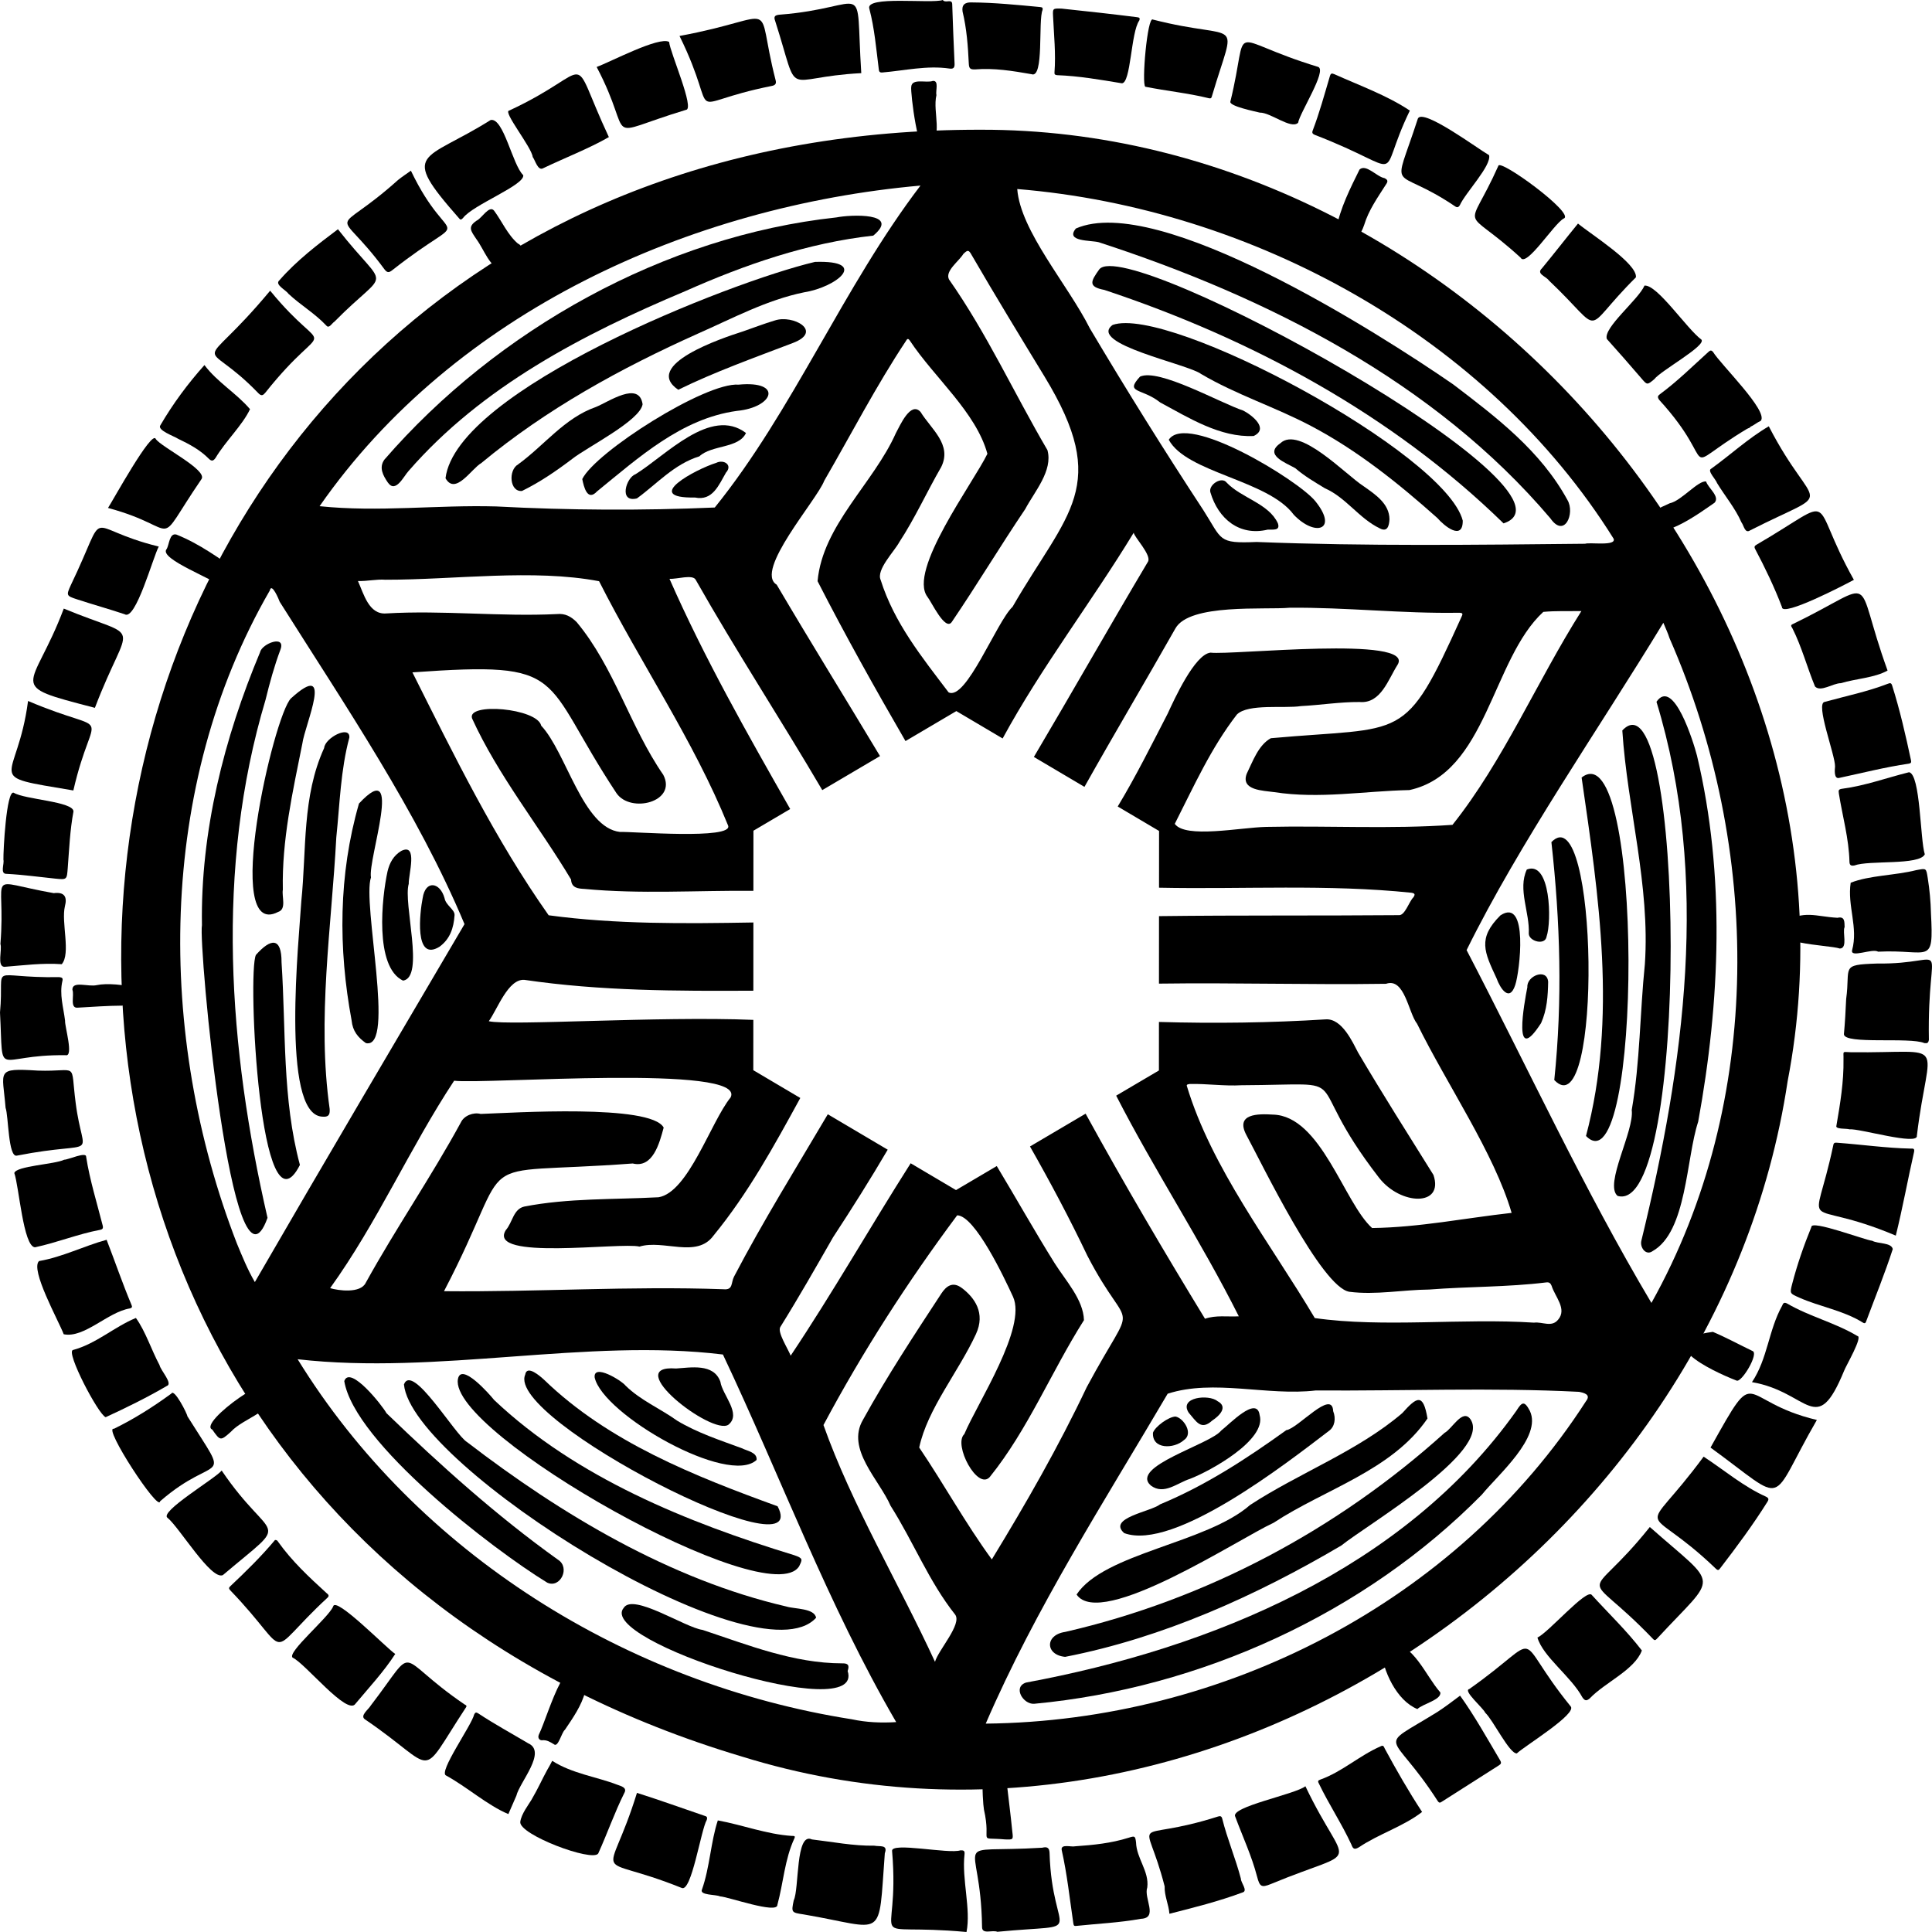 <svg width="336" height="336" viewBox="0 0 336 336" fill="none" xmlns="http://www.w3.org/2000/svg">
<g clip-path="url(#clip0_13_277)">
<path d="M170.79 335.075C170.57 318.72 164.582 322.367 181.272 321.341C181.989 321.161 182.493 321.243 182.532 322.232C182.981 337.525 189.697 334.398 173.45 335.963C172.583 335.58 170.743 336.526 170.79 335.077V335.075Z" fill="black"/>
<path d="M168.088 336C149.432 334.282 156.665 339.576 155.146 321.934C154.865 320.279 165.022 322.487 167.041 321.795C167.6 321.783 167.815 321.867 167.741 322.515C167.252 326.87 168.886 332.018 168.088 336Z" fill="black"/>
<path d="M163.964 0C164.415 0.634 165.584 -0.298 165.602 0.739C165.718 4.177 165.85 7.614 166.011 11.051C166.043 11.739 165.849 12.029 165.132 11.924C161.189 11.347 157.333 12.279 153.442 12.607C152.877 12.655 152.868 12.321 152.824 11.976C152.382 8.474 152.093 4.961 151.197 1.54C150.344 -0.827 162.019 0.693 163.961 0L163.964 0Z" fill="black"/>
<path d="M0 176.095C0.839 167.118 -2.449 170.14 10.316 169.937C10.777 169.983 10.974 170.106 10.861 170.569C10.293 172.936 11.042 175.209 11.317 177.522C11.235 178.466 12.869 183.846 11.407 183.513C-1.13 183.345 0.642 188.158 0 176.093V176.095Z" fill="black"/>
<path d="M321.89 182.998C339.272 183.201 335.45 180.191 333.369 197.511C333.646 199.298 323.322 196.212 321.64 196.404C321.172 196.221 319.09 196.447 319.38 195.747C320.034 191.951 320.669 188.122 320.608 184.265C320.658 182.729 320.262 182.941 321.892 182.998H321.89Z" fill="black"/>
<path d="M304.69 240.373C307.437 236.262 307.556 231.349 309.938 227.078C310.113 226.599 310.317 226.432 310.837 226.718C314.728 228.981 319.163 230.033 323.02 232.345C324.05 232.413 320.98 237.632 320.724 238.372C315.84 250.246 314.608 242.058 304.692 240.373H304.69Z" fill="black"/>
<path d="M296.282 253.33C299.868 255.673 303.176 258.521 307.12 260.286C307.587 260.518 307.667 260.721 307.372 261.192C304.873 265.179 302.076 268.953 299.21 272.681C298.969 272.994 298.824 273.233 298.413 272.82C285.476 260.397 285.12 268.469 296.282 253.33Z" fill="black"/>
<path d="M153.883 322.298C152.702 337.835 154.191 335.389 139.761 332.942C137.621 332.622 137.605 332.602 138.041 330.496C139.014 328.509 138.334 318.531 141.204 319.901C144.815 320.323 148.396 321.045 152.056 320.988C152.984 321.189 154.456 320.749 153.885 322.296L153.883 322.298Z" fill="black"/>
<path d="M326.383 167.572C339.842 167.752 335.133 162.036 335.458 180.822C335.374 181.426 335.144 181.464 334.67 181.407C332.138 180.309 320.748 181.706 320.68 179.858C320.875 177.827 320.975 175.785 321.071 173.746C321.842 168.11 319.956 167.79 326.383 167.574V167.572Z" fill="black"/>
<path d="M329.179 217.223C327.838 221.377 326.124 225.578 324.591 229.691C324.489 229.958 324.418 230.291 323.982 230.018C320.56 227.882 316.528 227.283 312.898 225.665C311.288 224.947 311.246 224.983 311.674 223.326C312.552 219.935 313.698 216.633 315.022 213.39C314.944 212.084 324.269 215.648 325.609 215.789C326.599 216.338 328.925 216.072 329.175 217.221L329.179 217.223Z" fill="black"/>
<path d="M227.026 310.65C234.281 325.86 237.256 320.92 221.019 327.657C219.376 328.324 219.077 328.119 218.621 326.36C217.688 322.766 216.109 319.411 214.827 315.946C213.865 314.226 225.235 312.079 227.028 310.65H227.026Z" fill="black"/>
<path d="M286.926 265.568C299.187 276.424 298.835 273.418 288.175 284.983C287.959 285.193 287.809 285.389 287.483 285.038C274.832 271.831 275.605 279.748 286.926 265.568Z" fill="black"/>
<path d="M329.701 214.889C312.988 207.836 315.346 215.584 318.816 199.243C318.891 198.737 319.081 198.699 319.512 198.738C323.778 199.05 328.043 199.668 332.317 199.756C332.828 199.711 332.987 199.834 332.874 200.36C331.777 205.189 330.892 210.098 329.703 214.891L329.701 214.889Z" fill="black"/>
<path d="M322.498 150.518C321.973 150.608 321.661 150.526 321.645 149.87C321.547 145.841 320.435 141.964 319.804 138.015C319.705 137.406 319.766 137.256 320.431 137.167C324.388 136.647 328.151 135.257 332.012 134.3C334.007 134.683 333.925 146.01 334.749 148.573C333.828 150.543 325.041 149.554 322.5 150.518H322.498Z" fill="black"/>
<path d="M202.548 328.066C199.126 314.693 196.348 320.849 211.856 315.908C212.249 315.785 212.458 315.878 212.562 316.293C213.442 319.826 214.877 323.189 215.802 326.71C215.785 327.428 217.107 328.864 216.077 329.127C211.934 330.672 207.654 331.745 203.376 332.83C203.254 331.203 202.487 329.705 202.546 328.064L202.548 328.066Z" fill="black"/>
<path d="M186.985 321.093C190.126 320.879 193.246 320.562 196.27 319.611C197.369 319.265 197.432 319.286 197.571 320.405C197.648 323.205 199.879 325.43 199.527 328.242C198.864 330.1 201.501 333.584 198.415 333.707C194.689 334.382 190.908 334.548 187.151 334.943C186.71 334.99 186.726 334.783 186.66 334.45C186.032 330.205 185.589 325.945 184.643 321.747C184.434 320.61 186.329 321.268 186.985 321.093Z" fill="black"/>
<path d="M32.588 246.301C40.451 258.827 37.9 252.341 27.838 261.094C27.638 263.096 17.806 248.035 19.801 248.491C23.334 246.768 26.638 244.67 29.806 242.356C30.291 241.413 32.554 245.841 32.588 246.301Z" fill="black"/>
<path d="M136.595 236.629C136.641 236.258 136.6 236.034 136.28 235.811C136.33 236.107 136.182 236.365 136.595 236.629Z" fill="black"/>
<path d="M335.818 158.804C336.308 168.087 335.596 165.071 326.632 165.509C325.593 164.884 321.747 166.683 322.108 165.236C323.195 161.311 321.243 157.501 321.858 153.521C325.098 152.227 329.596 152.259 333.245 151.331C335.028 151.003 334.978 150.928 335.26 152.707C335.582 154.729 335.768 156.76 335.82 158.804H335.818Z" fill="black"/>
<path d="M267.379 284.79C268.341 288.128 273.254 291.575 275.201 295.198C275.641 295.818 275.914 295.838 276.467 295.385C279.132 292.579 284.274 290.447 285.542 287.042C282.894 283.589 279.753 280.598 276.84 277.394C275.975 276.145 269.253 283.976 267.379 284.788V284.79Z" fill="black"/>
<path d="M319.138 133.318C319.208 131.394 315.616 122.2 317.368 122.063C321.024 121.047 324.77 120.29 328.313 118.919C328.726 118.756 328.918 118.741 329.073 119.235C330.423 123.502 331.414 127.857 332.347 132.226C332.426 132.59 332.347 132.757 331.939 132.816C327.849 133.411 323.845 134.441 319.81 135.3C318.947 135.471 319.074 133.91 319.138 133.317V133.318Z" fill="black"/>
<path d="M303.902 74.539C291.193 82.176 299.523 81.528 288.544 69.531C288.22 69.042 288.29 68.846 288.694 68.549C291.694 66.338 294.337 63.717 297.092 61.225C297.414 60.935 297.596 60.828 297.927 61.22C299.268 63.417 307.594 71.496 306.228 73.178C305.552 73.481 304.903 74.069 304.234 74.288C303.728 73.862 303.988 74.424 303.905 74.538L303.902 74.539Z" fill="black"/>
<path d="M96.04 306.231C99.444 308.439 103.919 309.052 107.295 310.367C107.954 310.623 109.138 310.846 108.573 311.831C106.867 315.251 105.619 318.869 104.039 322.346C103.054 323.885 90.202 319.062 90.483 316.845C90.656 315.473 91.947 313.832 92.425 313.014C93.691 310.844 94.213 309.549 95.155 307.84C95.448 307.309 95.743 306.847 96.04 306.231Z" fill="black"/>
<path d="M328.273 116.617C326.013 117.895 322.753 118.02 320.148 118.813C318.782 118.813 316.644 120.42 315.655 119.39C314.27 116.038 313.356 112.51 311.718 109.258C311.597 109.009 311.255 108.731 311.836 108.515C327.155 101.096 322.058 99.478 328.273 116.616V116.617Z" fill="black"/>
<path d="M247.322 315.12C244.102 317.631 239.797 318.93 236.335 321.266C235.583 321.711 235.302 321.581 235.032 320.808C233.355 317.17 231.102 313.793 229.361 310.163C229.152 309.819 229.216 309.62 229.597 309.504C233.434 308.137 236.412 305.308 240.144 303.692C240.632 303.43 240.691 303.856 240.832 304.11C242.863 307.867 244.994 311.576 247.32 315.12H247.322Z" fill="black"/>
<path d="M255.524 293.749C254.353 293.999 258.027 297.124 258.291 297.855C259.681 299.141 262.491 304.993 263.791 304.944C265.143 303.656 274.411 298.02 273.145 296.743C262.595 283.755 269.21 284.09 255.524 293.749Z" fill="black"/>
<path d="M315.976 246.951C307.333 261.89 311.281 261.785 297.483 251.751C305.985 236.531 302.009 243.64 315.976 246.951Z" fill="black"/>
<path d="M110.776 311.805C114.706 313.047 118.585 314.449 122.496 315.782C122.878 315.892 123.075 315.99 122.919 316.5C121.895 318.239 120.259 329.208 118.539 328.331C102.621 321.929 105.65 328.372 110.776 311.805Z" fill="black"/>
<path d="M307.616 74.138C315.635 89.712 319.747 84.436 304.385 92.231C303.448 92.858 303.295 91.404 302.867 90.859C301.777 88.375 300.014 86.305 298.616 84.01C298.449 83.427 296.894 81.895 297.564 81.54C300.943 79.119 303.994 76.259 307.616 74.138Z" fill="black"/>
<path d="M38.55 255.745C47.416 268.839 51.017 263.544 38.754 273.935C36.691 274.844 31.216 265.673 29.164 263.991C27.517 262.984 37.533 257.083 38.55 255.745Z" fill="black"/>
<path d="M2.488 204.009C2.801 202.762 9.499 202.509 11.17 201.689C11.868 201.702 15.057 200.214 14.984 201.199C15.617 205.247 16.849 209.153 17.853 213.111C17.98 213.608 17.861 213.8 17.389 213.889C13.543 214.616 9.903 216.109 6.077 216.922C4.046 216.776 3.302 206.318 2.49 204.007L2.488 204.009Z" fill="black"/>
<path d="M322.415 100.841C321.076 101.575 309.837 107.437 309.905 105.568C308.584 102.103 306.979 98.767 305.248 95.49C305.035 95.089 305.155 94.927 305.491 94.728C320.221 86.155 314.2 86.212 322.415 100.841Z" fill="black"/>
<path d="M18.542 215.616C20.026 219.456 21.301 223.207 22.867 226.934C23.044 227.308 22.938 227.463 22.586 227.552C18.737 228.18 14.669 232.766 11.081 232.043C10.191 229.696 5.21 220.799 6.788 219.315C10.858 218.618 14.591 216.694 18.544 215.616H18.542Z" fill="black"/>
<path d="M85.332 20.871C73.67 28.212 69.352 26.063 79.84 37.969C80.17 38.4 80.319 38.065 80.523 37.917C82.191 35.638 91.331 32.176 90.996 30.459C89.122 28.696 87.587 20.416 85.332 20.871Z" fill="black"/>
<path d="M6.588 186.192C13.788 186.435 12.195 184.412 13.157 191.787C14.483 202.257 17.678 198.09 2.932 200.98C1.412 201.336 1.489 194.07 0.97 192.662C0.452 186.168 -0.851 185.726 6.586 186.192H6.588Z" fill="black"/>
<path d="M11.092 105.841C25.165 111.666 22.592 107.142 16.503 123.103C0.581 118.973 5.654 120.299 11.092 105.841Z" fill="black"/>
<path d="M124.84 316.594C129.254 317.403 133.293 319.005 137.759 319.294C137.972 319.302 138.394 319.224 138.159 319.711C136.456 323.379 136.246 327.438 135.195 331.289C135.195 332.93 126.613 329.862 125.206 329.803C124.528 329.45 121.562 329.646 122.09 328.588C123.445 324.762 123.626 320.225 124.84 316.596V316.594Z" fill="black"/>
<path d="M80.793 296.424C68.181 287.837 72.96 285.563 64.463 296.636C64.096 297.3 62.49 298.41 63.51 299.043C76.429 307.831 72.515 309.916 80.999 296.999C81.299 296.607 80.983 296.532 80.795 296.424H80.793Z" fill="black"/>
<path d="M23.636 229.21C25.314 231.544 26.332 234.774 27.75 237.42C27.919 238.308 30.154 240.674 28.997 241.044C25.561 243.054 21.992 244.804 18.379 246.468C17.113 246.039 11.371 235.054 12.694 234.781C16.75 233.684 19.811 230.792 23.636 229.21Z" fill="black"/>
<path d="M61.836 296.285C64.197 293.457 66.727 290.761 68.74 287.643C67.34 286.766 58.322 277.499 57.938 279.389C57.133 281.328 49.878 287.361 50.888 288.286C53.068 289.247 60.432 298.521 61.834 296.287L61.836 296.285Z" fill="black"/>
<path d="M105.89 23.843C102.476 25.812 98.184 27.471 94.442 29.267C93.548 29.762 93.065 27.855 92.645 27.299C92.452 25.571 87.371 19.352 88.551 19.231C104.08 12.031 98.545 8.131 105.888 23.841L105.89 23.843Z" fill="black"/>
<path d="M118.178 6.256C136.218 2.92 131.131 -0.691 134.871 13.873C135.045 14.477 134.925 14.823 134.183 14.953C117.885 18.209 125.687 21.507 118.178 6.256Z" fill="black"/>
<path d="M69.216 31.31C57.49 41.827 58.276 35.172 66.858 46.83C67.334 47.452 67.634 47.457 68.24 46.973C82.427 35.813 78.458 44.316 71.46 29.685C70.686 30.241 69.923 30.74 69.216 31.309V31.31Z" fill="black"/>
<path d="M245.189 19.233C239.044 31.902 245.379 29.906 228.635 23.445C228.285 23.285 228.135 23.119 228.294 22.706C229.479 19.605 230.346 16.404 231.29 13.228C231.446 12.704 231.644 12.728 232.098 12.918C236.473 14.885 241.265 16.607 245.188 19.233H245.189Z" fill="black"/>
<path d="M89.799 312.309C90.376 309.919 95.173 304.652 91.857 303.182C88.957 301.461 85.994 299.847 83.18 297.986C82.788 297.728 82.642 297.817 82.463 298.174C82.02 300.071 76.162 308.248 77.586 308.788C81.226 310.778 84.811 313.996 88.411 315.491" fill="black"/>
<path d="M46.982 50.556C57.343 63.207 57.293 54.255 46.144 68.294C45.759 68.75 45.482 68.927 44.962 68.412C34.819 57.881 34.165 65.969 46.982 50.556Z" fill="black"/>
<path d="M184.657 1.499C188.78 1.928 193.446 2.45 197.723 2.986C198.145 3.038 198.311 3.12 198.132 3.576C196.665 5.62 196.695 14.485 195.102 14.485C191.36 13.863 187.63 13.212 183.836 13.073C183.511 13.02 183.361 12.977 183.388 12.612C183.64 9.315 183.288 6.035 183.137 2.749C183.078 1.454 183.098 1.454 184.657 1.497V1.499Z" fill="black"/>
<path d="M149.786 12.72C135.689 13.444 139.304 17.694 134.821 3.672C134.496 2.831 134.807 2.648 135.517 2.559C151.513 1.335 148.687 -4.435 149.788 12.72H149.786Z" fill="black"/>
<path d="M56.942 277.87C57.314 277.554 57.121 277.299 56.794 277.061C53.637 274.183 50.78 271.51 48.366 268.135C48.276 267.996 48.194 267.811 47.831 267.822C45.452 270.674 42.755 273.315 40.047 275.869C39.745 276.146 39.804 276.302 40.047 276.579C51.309 288.295 45.548 288.414 56.944 277.87H56.942Z" fill="black"/>
<path d="M103.767 11.648C106.226 10.746 114.631 6.283 116.37 7.293C116.522 9.103 120.913 19.053 119.283 19.11C104.034 23.732 110.672 24.741 103.766 11.648H103.767Z" fill="black"/>
<path d="M58.146 55.958C67.826 46.135 67.606 51.135 58.772 39.867C55.183 42.568 51.579 45.321 48.577 48.762C47.722 49.505 49.752 50.449 50.154 51.083C52.258 53.056 54.792 54.52 56.771 56.643C57.248 57.193 57.736 56.195 58.146 55.958Z" fill="black"/>
<path d="M285.998 49.67C284.962 52.101 278.788 57.006 279.448 58.947C281.447 61.177 283.427 63.424 285.375 65.7C286.469 66.979 286.431 67.006 287.702 65.946C288.811 64.463 296.83 60.099 295.893 59.057C293.363 57.199 288.205 49.441 285.997 49.669L285.998 49.67Z" fill="black"/>
<path d="M200.505 3.403C215.972 7.366 215.056 2.281 210.794 16.646C210.701 16.927 210.706 17.193 210.229 17.081C206.592 16.183 202.856 15.823 199.189 15.085C198.506 14.709 199.545 2.691 200.505 3.402V3.403Z" fill="black"/>
<path d="M268.176 46.654C267.118 47.644 268.875 48.044 269.376 48.781C279.461 58.33 274.643 57.99 284.507 48.234C284.802 45.834 276.606 40.697 274.435 38.88C272.322 41.462 270.296 44.084 268.176 46.652V46.654Z" fill="black"/>
<path d="M0.595 149.506C0.557 148.049 1.106 137.399 2.379 137.864C4.287 139.052 12.824 139.389 12.776 141.13C12.172 144.362 12.036 147.648 11.784 150.916C11.626 152.965 11.667 153.015 9.652 152.808C6.812 152.516 3.981 152.12 1.128 151.974C-0.04 151.992 0.781 150.246 0.595 149.506Z" fill="black"/>
<path d="M27.613 95.052C26.622 96.837 23.601 108.041 21.677 106.824C18.918 105.901 16.113 105.123 13.349 104.218C11.54 103.624 11.509 103.544 12.306 101.78C19.172 87.518 13.985 91.718 27.613 95.054V95.052Z" fill="black"/>
<path d="M168.994 0.422C172.868 0.445 176.875 0.848 180.883 1.224C181.33 1.267 181.362 1.376 181.317 1.73C180.515 3.549 181.618 13.756 179.381 12.9C176.124 12.329 172.864 11.797 169.55 12.074C168.797 12.084 168.53 11.965 168.489 11.101C168.345 8.054 168.125 4.998 167.404 2.017C167.228 0.896 167.758 0.364 168.995 0.422H168.994Z" fill="black"/>
<path d="M213.973 17.686C217.488 3.332 212.698 6.603 229.266 11.644C230.789 12.298 226.077 19.561 225.757 21.354C224.518 22.544 220.956 19.536 219.098 19.586C218.324 19.386 213.783 18.478 213.973 17.685V17.686Z" fill="black"/>
<path d="M4.88 121.908C20.073 128.372 16.294 122.104 12.757 137.472C-3.466 134.74 2.981 136.401 4.88 121.908Z" fill="black"/>
<path d="M0.073 164.169C1.105 151.302 -2.997 153.15 9.348 155.328C11.163 155.101 11.737 155.917 11.287 157.621C10.618 160.406 12.352 165.828 10.739 167.686C7.394 167.446 4.078 167.884 0.756 168.146C-0.571 168.062 0.407 165.194 0.073 164.169Z" fill="black"/>
<path d="M246.582 20.635C242.095 34.491 241.962 28.369 253.089 35.906C253.48 36.168 253.693 35.98 253.875 35.706C254.835 33.531 259.423 28.812 258.972 26.989C257.106 25.933 247.396 18.72 246.582 20.635Z" fill="black"/>
<path d="M260.578 28.853C255.069 41.18 254.075 35.316 264.448 44.804C265.43 46.622 270.238 38.91 271.949 38.005C274.089 37.239 260.747 27.483 260.578 28.853Z" fill="black"/>
<path d="M18.783 88.338C19.557 87.185 26.459 74.598 27.097 76.355C28.07 77.768 36.138 81.733 35.042 83.322C26.371 96.026 32.071 91.896 18.783 88.338Z" fill="black"/>
<path d="M35.557 63.489C37.785 66.468 41.089 68.356 43.481 71.159C42.197 73.918 39.201 76.754 37.486 79.639C37.088 80.2 36.793 80.263 36.27 79.737C34.765 78.219 32.897 77.228 30.987 76.318C30.372 75.89 27.258 74.828 27.892 73.959C30.093 70.194 32.648 66.746 35.557 63.49V63.489Z" fill="black"/>
<path d="M240.142 286.592C240.446 290.578 242.917 295.777 246.498 297.227C247.465 296.299 250.662 295.647 250.499 294.344C247.789 291.24 246.011 285.979 241.47 285.417C240.362 285.426 240.133 285.674 240.142 286.592Z" fill="black"/>
<path d="M236.441 29.482C234.857 32.686 233.044 36.266 232.429 39.737C232.021 45.896 236.073 42.652 237.239 39.143C238.022 36.545 239.591 34.355 241.023 32.102C241.376 31.606 241.44 31.284 240.771 30.977C239.425 30.745 237.575 28.451 236.443 29.482H236.441Z" fill="black"/>
<path d="M297.891 231.629C300.149 232.584 302.506 233.858 304.76 234.947C305.994 235.303 302.878 240.524 302.009 240.1C297.45 238.332 286.658 233.11 297.891 231.629Z" fill="black"/>
<path d="M175.008 309.411C175.354 312.457 175.757 315.509 176.057 318.563C176.225 319.946 176.227 319.949 174.802 319.899C169.764 319.456 172.512 320.87 171.117 314.682C170.872 313.292 170.225 302.947 173.102 305.085C174.477 306.202 175.304 307.557 175.008 309.411Z" fill="black"/>
<path d="M39.153 102.423C37.644 100.839 27.505 97.22 28.974 95.492C29.445 94.761 29.436 92.623 30.692 92.971C34.751 94.597 38.194 97.147 41.77 99.606C43.406 100.625 40.161 102.299 39.153 102.423Z" fill="black"/>
<path d="M88.479 46.57C89.414 43.614 91.111 46.672 91.002 44.945C90.968 44.758 91.034 44.619 91.215 44.696C92.599 45.403 90.602 42.422 90.096 42.384C88.272 40.834 87.324 38.516 85.91 36.615C85.068 35.642 83.775 37.983 82.887 38.373C81.254 39.473 81.927 40.195 82.837 41.57C84.285 43.539 85.011 46.294 87.478 47.265C88.315 47.525 88.515 47.418 88.481 46.568L88.479 46.57Z" fill="black"/>
<path d="M101.767 294.211C99.289 283.505 95.402 298.279 93.723 301.65C93.421 302.331 93.92 302.692 94.261 302.655C95.102 302.562 95.692 302.965 96.319 303.339C97.07 304.034 97.662 301.272 98.25 300.828C99.634 298.77 101.159 296.609 101.767 294.211Z" fill="black"/>
<path d="M320.803 161.234C320.372 162.04 321.419 164.916 319.973 164.964C317.897 164.262 306.807 164.308 309.932 160.518C313.821 158.18 315.678 159.401 319.567 159.615C320.84 159.321 320.77 160.285 320.803 161.234Z" fill="black"/>
<path d="M285.807 90.898C286.441 89.17 288.817 88.258 290.398 87.522C292.388 87.126 295.365 83.493 296.715 83.743C297.052 84.867 299.176 86.346 298.179 87.436C295.865 89.006 287.51 95.344 285.807 90.897V90.898Z" fill="black"/>
<path d="M47.799 241.463C47.934 245.547 42.463 246.447 40.104 249.052C38.336 250.627 38.293 250.581 36.916 248.621C34.29 247.505 48.677 237.208 47.801 241.463H47.799Z" fill="black"/>
<path d="M162.858 16.535C162.134 19.622 164.251 23.818 161.237 25.988C159.746 27.791 158.308 16.067 158.476 15.09C158.594 13.553 161.135 14.488 162.227 14.076C163.361 13.973 162.664 15.837 162.86 16.534L162.858 16.535Z" fill="black"/>
<path d="M16.854 171.323C20.064 170.607 30.29 172.303 21.249 174.894C18.698 174.91 16.146 175.093 13.598 175.241C12.036 175.468 12.98 173.066 12.59 172.136C12.56 170.509 15.367 171.685 16.854 171.321V171.323Z" fill="black"/>
<path d="M303.902 74.539C303.745 74.245 303.587 73.951 303.401 73.604C303.893 73.688 303.977 74.285 304.46 74.215C304.333 74.424 304.099 74.448 303.904 74.539H303.902Z" fill="black"/>
<path d="M334.348 162.029C334.272 162.444 334.512 163.219 334.264 163.455C334.339 163.039 334.099 162.264 334.348 162.029Z" fill="black"/>
<path d="M245.105 313.713C245.248 313.62 245.392 313.504 245.558 313.654C245.418 313.727 245.179 314.026 245.105 313.713Z" fill="black"/>
<path d="M170.534 22.562C-4.062 22.317 -35.688 256.384 129.068 305.499C209.864 330.585 298.556 270.156 310.891 188.049C326.844 105.404 254.106 22.355 170.534 22.562ZM280.62 93.669C281.205 95.038 276.469 94.275 275.669 94.565C256.623 94.756 237.569 95.007 218.537 94.257C211.736 94.546 212.61 93.919 209.264 88.703C202.482 78.365 195.899 67.817 189.534 57.099C185.738 49.524 177.464 40.191 176.912 32.875C217.826 36.225 258.695 58.588 280.618 93.669H280.62ZM160.084 32.273C146.705 49.816 137.884 71.469 124.308 88.263C111.6 88.812 98.997 88.748 86.282 88.076C75.978 87.784 65.884 89.104 55.58 88.033C79.052 54.323 119.864 35.861 160.086 32.273H160.084ZM41.191 216.241C27.179 180.115 27.278 136.693 46.921 102.699C47.243 101.21 48.522 104.308 48.647 104.663C60.021 122.701 72.604 141.18 80.784 160.719C68.562 181.519 56.383 202.113 44.322 222.97C43.033 220.755 42.126 218.495 41.191 216.241ZM148.153 299.007C109.009 292.862 72.565 270.163 51.763 236.389C76.205 239.174 101.976 232.668 125.726 235.567C135.815 256.897 143.964 279.07 155.859 299.496C153.226 299.654 150.685 299.553 148.153 299.007ZM167.268 223.999C165.714 222.822 164.582 223.636 163.713 224.962C158.993 232.169 154.248 239.362 150.081 246.926C147.099 252.01 152.902 257.318 154.883 261.876C158.82 268.073 161.538 275.038 166.113 280.799C167.341 282.452 163.215 286.921 162.607 289.01C156.319 275.357 148.137 261.705 143.212 247.831C150.002 235.098 157.863 222.898 166.465 211.361C169.571 211.405 174.705 222.316 176.175 225.514C178.633 230.87 170.003 243.967 167.702 249.417C165.743 251.217 170.009 259.283 172.143 256.86C178.801 248.592 182.828 238.562 188.515 229.594C188.417 226.009 185.304 222.69 183.405 219.67C179.933 214.112 176.729 208.398 173.352 202.792L166.261 206.972L158.378 202.309C151.329 213.39 144.857 224.773 137.508 235.768C137.024 234.519 135.168 231.704 135.701 230.792C138.896 225.665 141.882 220.418 144.883 215.176C148.173 210.16 151.361 205.098 154.384 199.946L143.966 193.785C138.442 203.147 132.706 212.378 127.655 222.027C127.097 223.112 127.537 224.39 125.812 224.217C109.585 223.634 93.444 224.716 77.219 224.555C90.34 199.433 80.269 204.569 110.041 202.345C113.526 203.2 114.681 198.863 115.421 196.101C113.189 191.966 89.182 193.535 83.594 193.728C82.341 193.388 80.704 194.018 80.158 195.189C74.989 204.681 68.841 213.622 63.615 223.08C62.717 225.001 58.789 224.445 57.413 224.024C65.624 212.619 71.256 199.66 78.98 187.951C84.208 188.623 130.044 184.995 127.058 190.864C123.613 195.123 119.724 207.355 114.536 208.218C106.758 208.636 98.843 208.342 91.182 209.836C89.257 210.269 89.133 212.635 87.96 213.941C84.633 219.311 107.919 215.995 111.216 216.799C115.401 215.52 121.169 218.905 124.088 214.885C130.117 207.534 134.649 199.244 139.182 190.954L131.009 186.121L131.015 177.369C114.462 176.694 88.593 178.438 85.009 177.602C86.518 175.51 88.368 170.197 91.2 170.409C104.452 172.358 117.722 172.365 131.018 172.296L131.025 160.431C119.045 160.634 107.062 160.759 95.418 159.178C86.064 145.92 78.976 131.382 71.725 116.934C99.26 114.966 93.748 117.59 107.211 137.941C109.666 141.518 117.804 139.468 115.355 134.756C109.565 126.375 106.832 116.035 100.286 108.186C99.33 107.241 98.302 106.641 96.829 106.796C86.954 107.273 77.051 106.097 67.162 106.685C64.151 106.917 63.266 103.293 62.251 101.048C63.912 101.099 65.428 100.706 67.026 100.823C79.128 100.837 92.65 98.897 104.189 101.08C111.427 115.381 120.591 128.702 126.627 143.575C127.575 146.066 109.903 144.587 107.837 144.69C101.357 143.97 98.497 130.858 94.122 126.202C93.449 123.162 81.075 122.104 82.105 124.956C86.645 134.906 93.712 143.596 99.314 152.956C99.385 154.481 100.63 154.54 101.622 154.595C111.387 155.525 121.217 154.839 131.025 154.927L131.033 144.471L137.426 140.702C129.969 127.604 122.524 114.506 116.433 100.663C117.69 100.763 120.509 99.816 121.003 100.855C128.024 113.243 135.812 125.156 143.006 137.411L153.045 131.492C147.079 121.541 140.952 111.671 135.073 101.682C131.115 99.294 142.08 86.957 143.344 83.612C148.044 75.502 152.35 67.154 157.529 59.337C157.74 58.979 157.896 58.729 158.248 59.258C162.492 65.677 169.723 71.658 171.723 78.919C169.277 83.971 157.842 99.259 161.3 103.804C161.983 104.649 164.373 109.813 165.519 108.182C169.898 101.735 173.929 95.014 178.301 88.536C179.93 85.473 183.148 81.857 182.164 78.281C176.316 68.303 171.684 58.075 165.038 48.587C164.316 47.119 166.783 45.433 167.532 44.172C168.326 43.391 168.487 43.45 169.011 44.401C173.123 51.481 177.382 58.467 181.641 65.461C193.294 84.6 185.62 89.022 176.095 105.536C173.332 108.111 168.015 121.941 164.972 120.409C160.322 114.271 155.528 108.355 153.16 100.866C152.351 99.088 155.527 95.912 156.408 94.273C159.136 90.104 161.187 85.547 163.681 81.232C165.644 77.316 161.926 74.63 160.098 71.644C158.361 69.712 156.512 74.042 155.806 75.318C151.931 84.049 143.072 91.322 142.185 101.071C147.011 110.502 152.171 119.725 157.477 128.882L166.32 123.668L174.371 128.429C181.124 116.01 189.795 104.756 197.168 92.646C197.22 93.354 200.362 96.6 199.636 97.707C192.985 108.884 186.509 120.322 179.804 131.644L188.601 136.846C193.788 127.608 199.205 118.494 204.427 109.278C206.904 104.909 220.014 106.088 224.285 105.693C234.097 105.604 243.87 106.732 253.689 106.566C254.415 106.575 254.458 106.717 254.145 107.345C244.154 129.454 244.435 126.262 221.014 128.386C218.831 129.587 217.858 132.463 216.812 134.585C215.745 137.484 219.724 137.484 221.616 137.764C229.511 138.981 237.231 137.568 245.125 137.402C258.593 134.459 259.412 114.688 268.402 106.415C270.567 106.213 272.734 106.309 275.026 106.27C267.293 118.495 261.456 132.351 252.607 143.452C241.826 144.209 231.07 143.576 220.202 143.808C215.761 143.903 206.131 145.877 204.309 143.275C207.638 136.731 210.576 130.129 215.11 124.265C217.057 122.323 223.408 123.251 226.243 122.798C229.649 122.626 233.05 122.064 236.459 122.089C240.155 122.406 241.422 118.166 243.051 115.621C246.262 110.47 214.15 113.98 210.526 113.503C207.781 113.781 204.204 121.662 203.068 124.124C200.258 129.555 197.539 135.036 194.386 140.26L201.577 144.514L201.57 154.383C216.192 154.683 230.868 153.749 245.47 155.26C246.057 155.363 246.157 155.545 245.808 156.053C245.055 156.789 244.338 159.237 243.291 159.157C229.397 159.274 215.478 159.155 201.567 159.328L201.559 171.065C214.711 170.883 227.874 171.287 241.05 171.095C244.303 169.967 244.934 176.139 246.448 178.041C251.678 188.685 259.854 200.534 262.891 210.935C254.796 211.838 246.793 213.467 238.624 213.569C233.749 209.191 229.747 194.061 221.393 193.844C218.811 193.682 214.768 193.651 216.769 197.409C219.451 202.363 229.824 223.919 234.68 224.659C239.279 225.245 243.936 224.311 248.554 224.268C255.35 223.736 262.162 223.859 268.92 223.028C269.422 222.968 269.653 223.153 269.843 223.611C270.411 225.494 272.58 227.636 270.976 229.511C269.841 230.908 268.225 229.831 266.778 230.026C254.29 229.213 240.562 230.934 228.657 229.227C220.924 216.19 210.712 203.184 206.39 188.81C206.396 188.543 206.694 188.586 206.882 188.52C209.868 188.443 212.9 188.915 215.925 188.737C236.951 188.632 225.512 186.328 239.829 204.818C243.575 209.654 251.186 209.878 249.294 204.333C244.889 197.275 240.435 190.257 236.205 183.08C235.265 181.321 233.418 177.102 230.57 177.28C220.96 177.882 211.216 178.01 201.556 177.731L201.551 186.168L194.118 190.549C200.775 203.549 208.877 215.828 215.446 228.926C213.424 229.033 211.479 228.687 209.566 229.348C202.641 218.004 195.511 205.91 188.803 193.682L179.129 199.385C182.661 205.597 186.019 211.908 189.11 218.394C196.73 233.089 197.941 224.577 188.989 241.264C184.092 251.593 178.451 261.446 172.492 271.204C167.899 264.917 164.2 258.162 159.862 251.743C161.302 245.016 166.624 238.71 169.723 232.034C171.439 228.335 169.476 225.664 167.273 223.994L167.268 223.999ZM275.825 243.683C253.342 278.639 212.779 299.332 171.432 299.761C180.101 279.671 192.001 261.217 203.074 242.384C211.118 239.79 220.388 242.817 228.819 241.82C244.076 241.923 259.371 241.283 274.609 242.058C275.467 242.228 276.747 242.523 275.825 243.683ZM287.205 226.597C275.412 206.762 265.716 185.711 255.06 165.236C264.257 146.582 277.972 126.918 289.277 108.309C289.647 109.217 290.073 110.092 290.36 111.01C306.346 147.402 306.805 191.561 287.205 226.597Z" fill="black"/>
<path d="M250.01 297.714C239.041 304.524 241.864 300.502 250.033 313.217C250.314 313.622 250.462 313.526 250.775 313.326C254.065 311.218 257.364 309.123 260.662 307.029C261.025 306.799 261.165 306.627 260.896 306.151C258.662 302.382 256.437 298.382 253.925 294.895C252.647 295.852 251.349 296.842 250.012 297.716L250.01 297.714Z" fill="black"/>
<path d="M70.252 240.763C71.566 255.007 131.707 292.668 141.93 281.348C141.637 279.675 138.229 279.84 136.794 279.402C116.546 274.714 97.605 263.381 81.24 250.807C79.127 249.553 71.723 236.93 70.254 240.763H70.252Z" fill="black"/>
<path d="M79.639 239.843C77.944 249.234 133.795 280.756 138.987 272.385C139.553 271.198 139.695 271.009 138.134 270.471C119.531 264.786 100.234 256.983 85.945 243.484C85.101 242.427 80.179 236.848 79.639 239.843Z" fill="black"/>
<path d="M59.873 240.191C61.652 250.939 85.578 269.377 95.171 275.243C97.442 276.291 99.251 272.601 97 271.225C86.384 263.624 76.613 254.841 67.214 245.772C66.504 244.453 60.853 237.326 59.873 240.189V240.191Z" fill="black"/>
<path d="M91.338 239.077C87.918 246.891 141.703 274.274 135.236 261.963C120.746 256.698 105.845 250.805 94.648 239.981C93.956 239.346 91.619 237.276 91.338 239.077Z" fill="black"/>
<path d="M108.469 279.63C103.633 285.312 150.538 300.244 147.417 290.611C147.756 289.599 147.517 289.257 146.466 289.279C138.005 289.27 130.085 286.082 122.182 283.461C119.172 283.071 110.08 277.011 108.469 279.63Z" fill="black"/>
<path d="M103.419 239.564C104.844 246.014 126.685 258.494 131.58 253.902C131.723 252.566 129.914 252.336 129.002 251.864C125.174 250.452 121.282 249.189 117.76 247.072C114.817 244.952 111.416 243.56 108.802 240.989C108.117 240.1 103.161 237.062 103.419 239.564Z" fill="black"/>
<path d="M117.575 237.999C107.84 237.254 123.854 249.715 126.683 247.776C129.016 245.891 125.626 242.607 125.285 240.303C124.128 237.037 120.055 237.853 117.575 237.999Z" fill="black"/>
<path d="M263.716 245.355C244.237 272.836 210.662 286.654 178.444 292.62C176.088 293.393 177.94 296.442 179.851 296.311C208.769 293.607 237.312 280.628 257.716 259.937C260.507 256.495 268.221 249.922 266.063 245.376C265.096 243.523 264.672 243.835 263.716 245.355Z" fill="black"/>
<path d="M251.232 249.189C232.593 266.008 209.787 278.176 185.266 283.808C181.678 284.323 181.778 287.819 185.241 288.149C202.237 284.835 218.401 277.549 233.275 268.784C237.689 265.21 259.457 252.416 255.75 246.857C254.383 244.854 252.509 248.553 251.232 249.187V249.189Z" fill="black"/>
<path d="M243.87 245.763C236.127 252.384 226.005 256.126 217.42 261.726C209.791 268.429 192.032 270.062 187.229 277.31C191.435 283.472 215.559 267.535 221.489 264.835C230.389 258.975 242.068 255.761 248.259 246.695C247.506 242.217 246.416 242.921 243.87 245.763Z" fill="black"/>
<path d="M223.707 248.721C216.809 253.683 209.663 258.35 201.753 261.626C200.199 262.888 192.531 263.987 195.51 266.626C204.152 269.823 223.912 254.346 231.083 248.877C232.147 248.154 232.362 246.68 231.858 245.422C231.691 241.476 225.695 248.471 223.705 248.721H223.707Z" fill="black"/>
<path d="M212.387 248.785C210.531 251.196 196.341 255.05 200.158 258.362C202.43 260.062 204.76 257.881 206.962 257.188C210.477 255.839 220.348 250.406 219.065 246.094C218.585 242.618 213.69 247.821 212.389 248.785H212.387Z" fill="black"/>
<path d="M200.519 249.154C200.321 252.117 204.193 251.988 205.872 250.472C207.633 249.33 205.84 246.607 204.433 246.356C203.251 246.385 200.918 248.072 200.521 249.154H200.519Z" fill="black"/>
<path d="M206.721 245.674C208.039 247.174 208.84 248.861 210.824 247.051C212.047 246.246 213.66 244.678 211.72 243.665C210.242 242.449 204.992 242.967 206.723 245.674H206.721Z" fill="black"/>
<path d="M45.241 113.403C38.975 128.345 34.852 144.637 35.122 160.901C34.466 164.214 40.441 228.817 46.525 211.796C39.756 182.329 37.391 151.099 46.182 121.704C46.902 118.766 47.703 115.835 48.767 112.99C49.768 110.335 45.559 111.915 45.241 113.405V113.403Z" fill="black"/>
<path d="M56.374 130.086C52.516 138.546 53.324 147.741 52.403 156.735C52.053 162.808 48.754 193.699 55.979 194.196C57.084 194.305 57.411 193.97 57.334 192.864C55.112 177.18 57.651 161.34 58.488 145.62C59.099 139.786 59.233 133.938 60.758 128.262C60.896 126.054 56.519 128.303 56.373 130.084L56.374 130.086Z" fill="black"/>
<path d="M62.43 139.744C58.857 152.145 58.82 164.941 61.151 177.469C61.325 179.318 62.267 180.446 63.638 181.41C68.834 182.59 62.962 157.058 64.516 152.598C63.938 149.481 70.388 131.227 62.43 139.744Z" fill="black"/>
<path d="M44.51 166.069C42.972 169.073 45.243 216.19 52.16 202.598C49.071 191.103 49.739 179.147 48.965 167.38C48.983 162.956 47.108 163.146 44.511 166.069H44.51Z" fill="black"/>
<path d="M50.603 121.453C47.576 124.45 38.565 163.677 48.368 158.597C49.879 158.125 48.969 155.921 49.191 154.729C49.003 146.124 50.9 137.72 52.579 129.336C53.031 125.976 58.248 114.515 50.605 121.453H50.603Z" fill="black"/>
<path d="M67.405 151.509C66.4 156.072 65.091 168.173 70.096 170.544C73.924 169.972 70.067 157.077 71.088 153.697C71.004 152.213 72.753 146.511 69.783 147.988C68.435 148.792 67.755 150.064 67.407 151.509H67.405Z" fill="black"/>
<path d="M73.502 156.211C73.03 158.572 71.971 167.385 76.429 164.655C78.25 163.324 78.903 161.427 79.055 159.15C79.105 158.175 77.528 157.457 77.31 156.192C76.525 153.398 73.974 153.001 73.504 156.211H73.502Z" fill="black"/>
<path d="M187.111 39.74C185.175 42.073 189.779 41.766 191.084 42.126C220.395 51.666 249.46 66.37 269.63 90.145C272.092 93.687 273.953 89.268 272.607 86.969C267.954 78.442 260.322 72.627 252.729 66.851C239.691 57.847 201.391 33.484 187.111 39.74Z" fill="black"/>
<path d="M191.177 46.846C189.731 48.881 189.129 49.865 192.054 50.42C217.629 58.906 242.104 72.091 261.486 91.021C277.754 85.742 196.069 40.697 191.177 46.846Z" fill="black"/>
<path d="M193.51 56.504C189.014 59.788 206.664 63.328 208.885 65.039C214.962 68.627 221.75 70.781 227.967 74.062C236.05 78.31 243.201 84.051 249.977 90.091C251.166 91.483 254.422 94.118 254.392 90.542C251.368 78.768 203.349 53.063 193.51 56.505V56.504Z" fill="black"/>
<path d="M203.262 76.476C206.362 82.249 220.577 83.481 225.011 89.532C228.757 93.43 232.808 92.174 228.741 87.148C225.796 83.522 206.41 71.656 203.262 76.476Z" fill="black"/>
<path d="M222.664 77.091C219.76 79.129 223.636 80.489 225.26 81.419C226.837 82.786 228.634 83.83 230.407 84.91C234.124 86.549 236.354 90.162 239.953 91.884C241.29 92.609 241.59 91.449 241.649 90.314C241.626 87.588 239.177 85.989 237.158 84.566C234.08 82.611 225.968 73.955 222.662 77.091H222.664Z" fill="black"/>
<path d="M198.265 65.5C195.546 68.453 198.558 67.432 201.778 69.994C206.747 72.665 212.219 76.116 218.027 75.826C220.737 74.552 217.755 72.198 216.214 71.403C212.211 70.083 201.523 64.003 198.265 65.5Z" fill="black"/>
<path d="M210.503 85.621C211.874 90.253 215.57 93.291 220.483 92.106C221.379 92.074 222.704 92.347 222.237 91.005C220.655 87.564 215.935 86.638 213.358 83.958C212.5 82.766 210.119 84.318 210.501 85.621H210.503Z" fill="black"/>
<path d="M288.081 122.045C297.441 152.701 292.907 185.245 285.45 215.79C285.174 216.956 286.258 218.44 287.409 217.583C293.381 214.23 293.232 201.416 295.335 195.086C299.164 174.149 300.082 152.224 295.126 131.405C294.518 129.065 291.035 117.781 288.083 122.047L288.081 122.045Z" fill="black"/>
<path d="M282.141 127.032C283.026 140.619 286.996 153.945 286.064 167.679C285.195 176.139 285.242 184.644 283.779 193.047C284.26 196.663 278.93 206.006 281.319 207.983C293.938 211.65 293.048 115.45 282.141 127.034V127.032Z" fill="black"/>
<path d="M275.063 135.22C278.053 155.835 281.275 177.078 275.827 197.562C285.644 207.624 285.968 126.713 275.063 135.22Z" fill="black"/>
<path d="M269.809 146.456C271.352 160.308 271.754 174.008 270.309 187.834C278.721 196.648 277.927 138.03 269.809 146.456Z" fill="black"/>
<path d="M260.938 159.198C256.929 163.196 258.15 165.573 260.267 170.133C260.888 171.877 262.516 174.386 263.523 171.295C264.288 169.046 265.892 155.937 260.938 159.198Z" fill="black"/>
<path d="M265.534 151.222C263.919 154.679 266.07 158.693 265.873 162.391C265.929 163.722 268.748 164.476 268.975 162.863C269.86 160.349 269.708 149.585 265.534 151.222Z" fill="black"/>
<path d="M265.627 171.683C265.089 174.415 263.012 185.69 268.014 177.927C269.047 175.633 269.201 173.198 269.244 170.737C269.042 168.299 265.475 169.718 265.629 171.681L265.627 171.683Z" fill="black"/>
<path d="M145.454 37.812C115.566 41.05 86.441 57.336 66.855 79.929C65.855 81.312 66.624 82.707 67.445 83.908C68.798 85.868 70.191 82.846 71.054 81.914C83.797 67.243 101.432 58.088 119.163 50.64C129.611 45.993 140.491 42.238 151.876 40.977C156.739 36.909 147.866 37.326 145.454 37.814V37.812Z" fill="black"/>
<path d="M141.724 45.551C126.924 49.047 79.359 67.786 77.481 83.171C79.191 86.21 81.998 81.505 83.701 80.535C95.06 71.111 107.963 64.034 121.387 58.016C127.424 55.356 133.342 52.163 139.85 50.836C145.5 49.945 151.291 45.232 141.724 45.549V45.551Z" fill="black"/>
<path d="M128.448 66.894C122.678 66.457 103.587 78.593 101.263 83.315C101.536 84.689 102.16 87.272 103.843 85.45C111.098 79.559 118.512 72.79 128.138 71.462C134.584 70.855 136.218 66.154 128.448 66.895V66.894Z" fill="black"/>
<path d="M103.612 70.79C98.184 72.679 94.644 77.472 90.095 80.769C88.372 81.765 88.615 85.594 90.785 85.384C93.921 83.844 96.718 81.923 99.501 79.819C102.113 77.754 111.325 73.166 111.757 70.302C111.142 66.156 105.821 69.915 103.612 70.79Z" fill="black"/>
<path d="M129.127 57.665C125.603 58.79 111.618 63.467 117.954 67.784C124.346 64.652 131.156 62.222 137.88 59.654C143.247 57.623 137.921 54.66 134.742 55.736C132.842 56.299 131 57.029 129.127 57.667V57.665Z" fill="black"/>
<path d="M110.526 82.47C108.892 83.044 107.553 87.477 110.767 86.681C114.268 84.136 117.232 80.722 121.629 79.363C123.767 77.356 128.5 78.003 129.737 75.302C123.597 70.648 115.75 79.267 110.526 82.47Z" fill="black"/>
<path d="M124.57 80.494C121.067 81.576 111.475 86.688 120.854 86.524C123.953 87.167 125.011 84.331 126.256 82.196C127.471 80.859 125.868 79.846 124.568 80.493L124.57 80.494Z" fill="black"/>
</g>
<defs>
<clipPath id="clip0_13_277">
<rect width="336" height="336" fill="white"/>
</clipPath>
</defs>
</svg>
